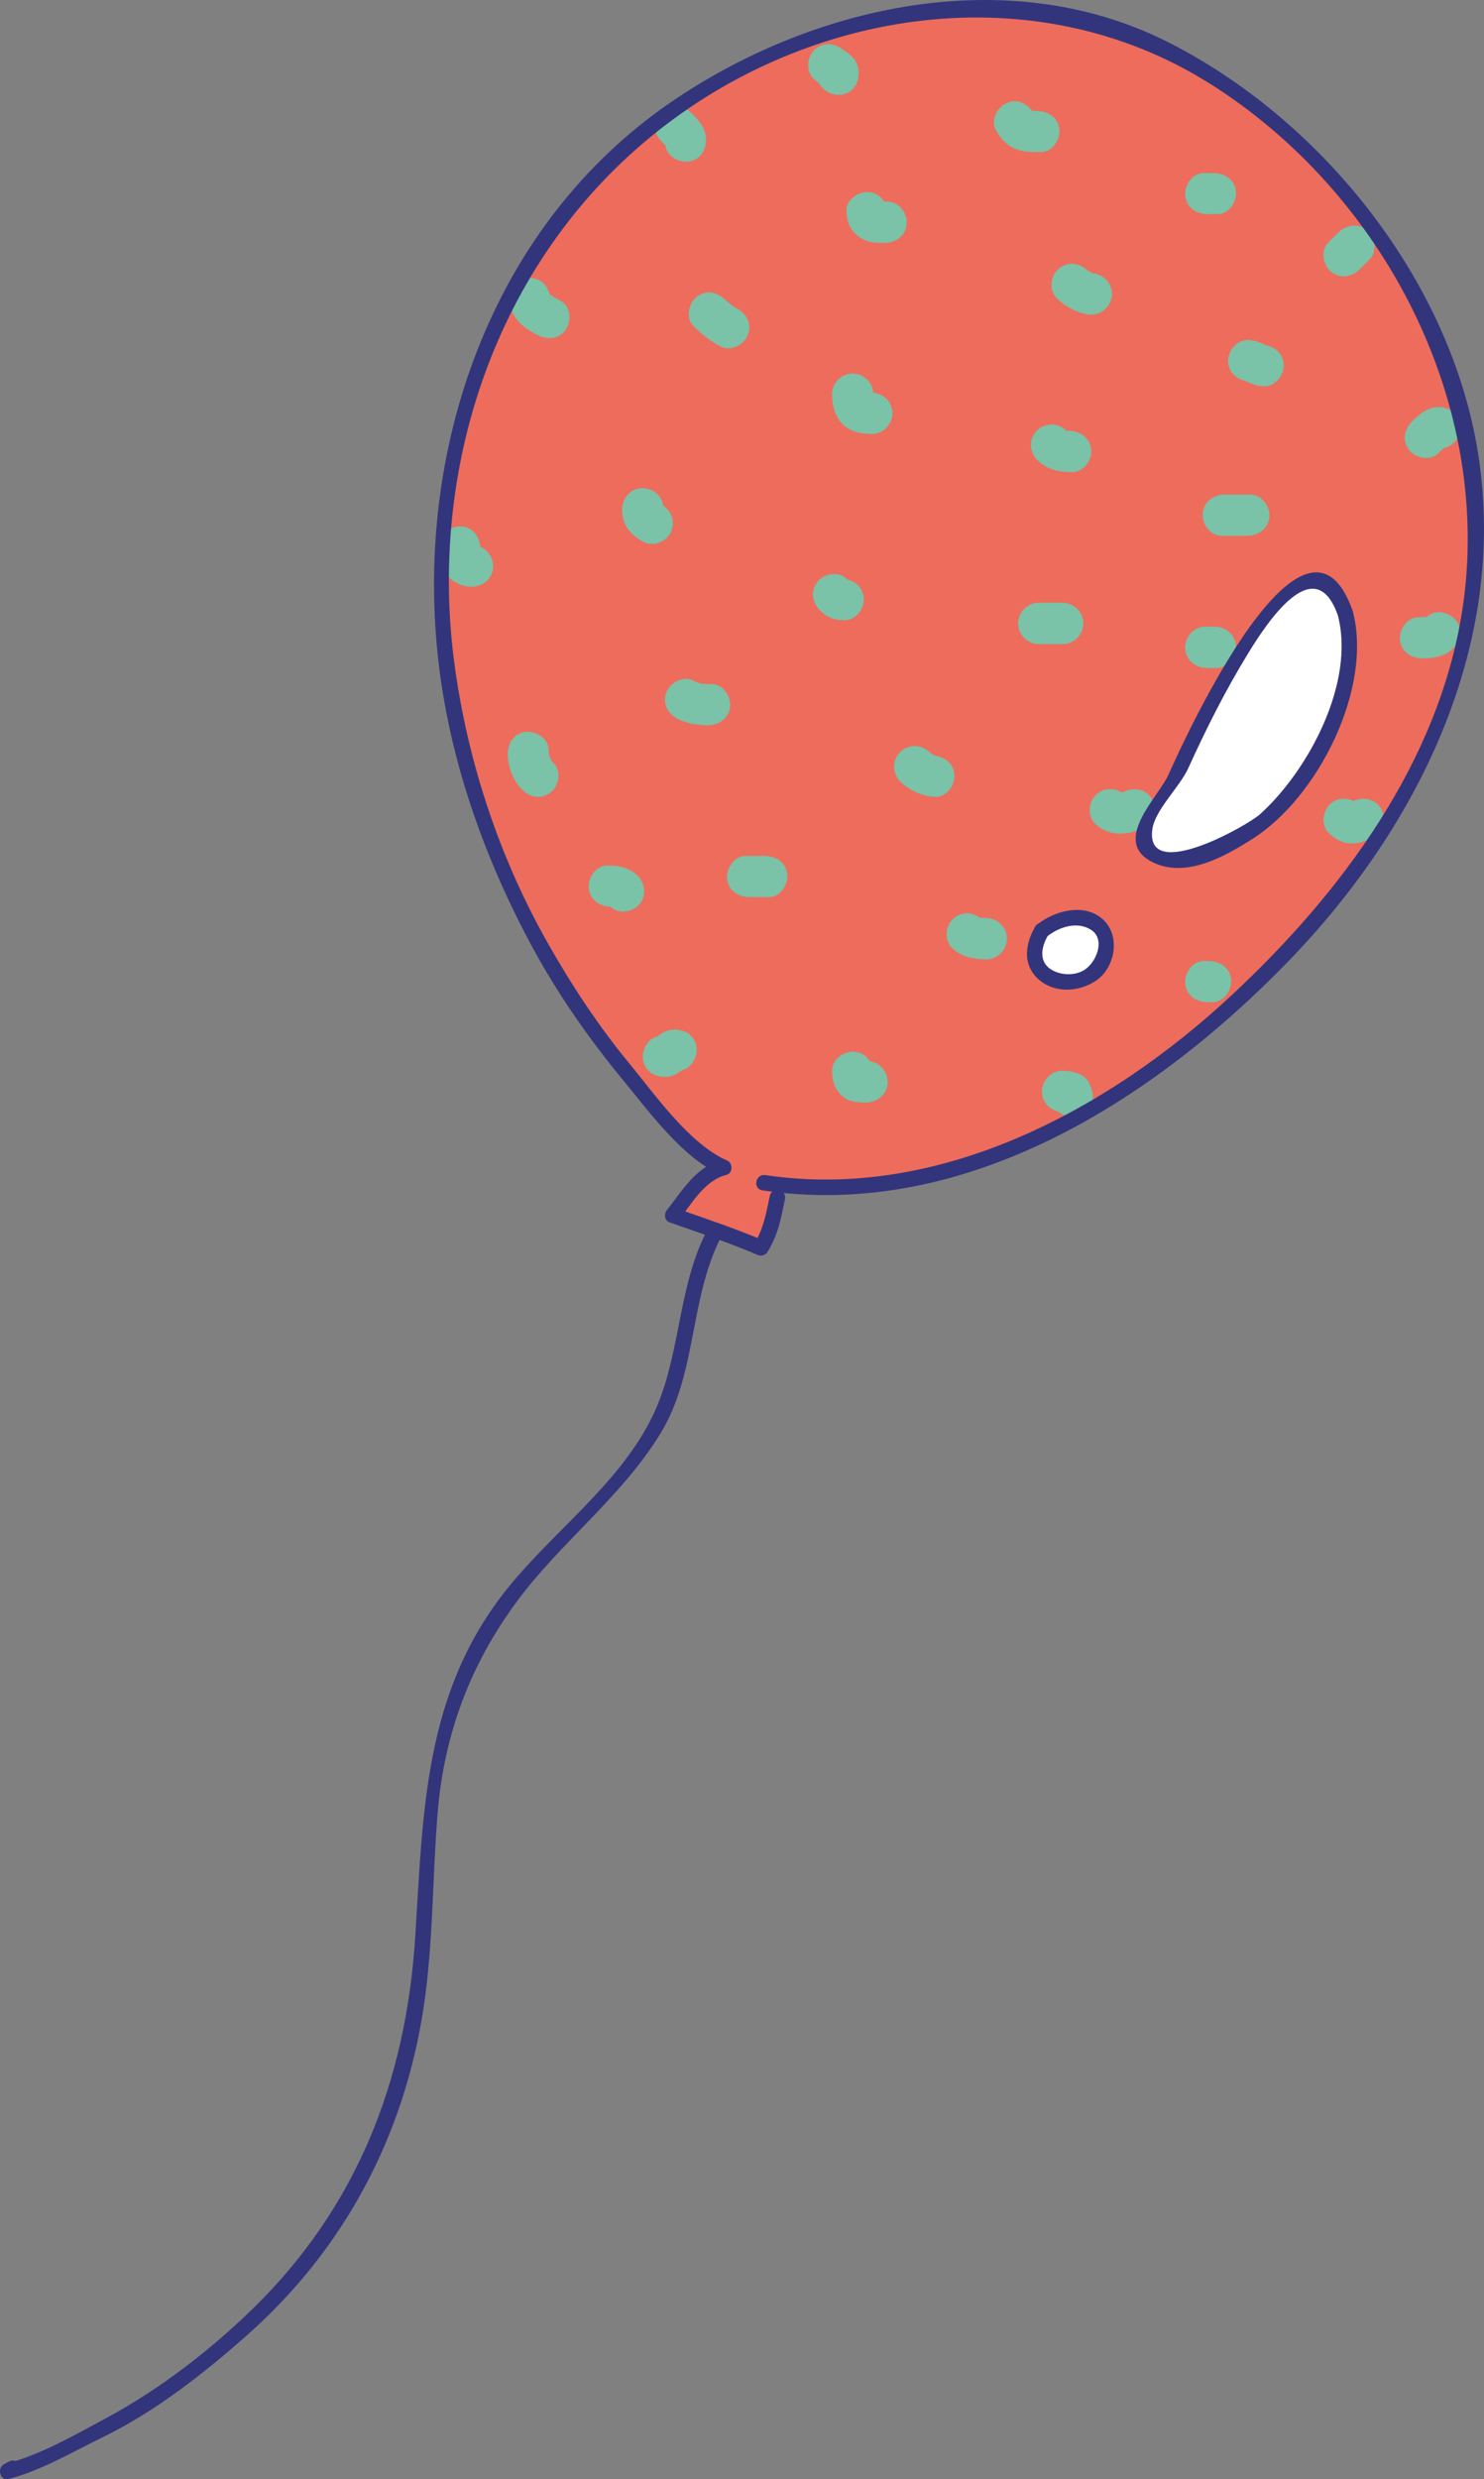 <?xml version="1.0" encoding="utf-8"?>
<!-- Generator: Adobe Illustrator 16.0.0, SVG Export Plug-In . SVG Version: 6.00 Build 0)  -->
<!DOCTYPE svg PUBLIC "-//W3C//DTD SVG 1.1//EN" "http://www.w3.org/Graphics/SVG/1.1/DTD/svg11.dtd">
<svg version="1.1" id="Layer_1" xmlns="http://www.w3.org/2000/svg" xmlns:xlink="http://www.w3.org/1999/xlink" x="0px" y="0px"
	 width="143.439px" height="239.449px" viewBox="0 0 143.439 239.449" enable-background="new 0 0 143.439 239.449"
	 xml:space="preserve">
<rect x="0" y="0" width="143.439" height="239.449" fill="#808080" stroke="none"/>
<g>
	<g>
		<path fill="#EE6C5B" d="M73.833,114.229c17.227,2.885,34.639-7.072,46.717-18.49c13.789-13.033,24.068-30.162,21.883-49.734
			c-2.207-19.754-20.652-41.66-40.586-44.711C83.421-1.526,63.388,7.69,52.794,22.868c-19.947,28.588-8.363,67.82,16.299,89.52
			l0.867,0.379c-1.857,0.127-3.723,3.154-4.939,4.607c2.926,1.047,5.67,1.869,8.529,3.152c1.328-2.029,1.053-2.517,1.588-4.857"/>
	</g>
	<g>
		<g>
			<g>
				<path fill="#7AC2A8" d="M67.006,31.468c0.828,0.827,1.61,1.458,2.659,1.999c0.97,0.5,2.224-0.15,2.61-1.093
					c0.439-1.076-0.125-2.11-1.093-2.609c-0.544-0.281,0.306,0.202-0.162-0.088c-0.168-0.104-0.326-0.224-0.482-0.346
					c-0.104-0.082-0.204-0.171-0.303-0.259c-0.062-0.057-0.124-0.114-0.184-0.173c0.218,0.215,0.251,0.248,0.103,0.1
					c-0.771-0.77-1.874-1.072-2.808-0.338C66.564,29.272,66.233,30.697,67.006,31.468L67.006,31.468z"/>
			</g>
		</g>
		<g>
			<g>
				<path fill="#7AC2A8" d="M80.415,38.1c0.012,1.058,0.257,2.037,0.99,2.83c0.724,0.783,1.87,0.978,2.881,0.989
					c1.09,0.012,1.987-0.956,1.975-2.025c-0.013-1.109-0.936-1.963-2.025-1.976c-0.129-0.001-0.258-0.006-0.388-0.014
					c0.59,0.038,0.253,0.033,0.097-0.001c-0.179-0.04-0.443-0.206,0.147,0.077c-0.314-0.15,0.392,0.352,0.142,0.121
					c-0.247-0.228,0.288,0.438,0.117,0.137c0.27,0.475,0.127,0.32,0.072,0.123c-0.104-0.378,0.048,0.502,0.007,0.078
					c-0.013-0.129-0.013-0.259-0.015-0.388c-0.013-1.09-0.936-1.988-2.025-1.976C81.3,36.088,80.402,37.011,80.415,38.1L80.415,38.1
					z"/>
			</g>
		</g>
		<g>
			<g>
				<path fill="#7AC2A8" d="M81.806,20.392c0.066,1.288,0.534,2.181,1.717,2.766c0.596,0.295,1.316,0.306,1.969,0.307
					c1.089,0.001,2.061-0.693,2.148-1.84c0.079-1.024-0.749-2.148-1.84-2.149c-0.312,0-0.62-0.003-0.929-0.04
					c0.514,0.061,0.23,0.055,0.067-0.007c0.589,0.225,0.826,0.692,0.855,1.272c-0.056-1.088-0.649-2.058-1.84-2.149
					C82.974,18.476,81.749,19.301,81.806,20.392L81.806,20.392z"/>
			</g>
		</g>
		<g>
			<g>
				<path fill="#7AC2A8" d="M96.245,12.536c0.466,0.841,1.017,1.495,1.937,1.859c0.792,0.314,1.619,0.298,2.455,0.298
					c1.093,0.001,1.871-1.232,1.756-2.219c-0.139-1.179-1.13-1.754-2.219-1.755c-0.482,0,0.445,0.015-0.031,0
					c-0.178-0.006-0.353-0.025-0.527-0.052c-0.21-0.045-0.169-0.03,0.125,0.043c-0.194-0.085-0.158-0.054,0.107,0.095
					c-0.167-0.129-0.142-0.09,0.076,0.117c-0.129-0.174-0.12-0.137,0.028,0.11c-0.528-0.954-1.503-1.549-2.605-1.102
					C96.429,10.303,95.716,11.58,96.245,12.536L96.245,12.536z"/>
			</g>
		</g>
		<g>
			<g>
				<path fill="#7AC2A8" d="M102.173,28.832c0.875,0.824,2.017,1.484,3.239,1.555c1.089,0.062,2.03-0.862,2.066-1.932
					c0.037-1.109-0.844-2.003-1.932-2.066c-0.37-0.021,0.529,0.132,0.109,0.01c-0.108-0.032-0.508-0.218-0.033,0.008
					c-0.133-0.063-0.259-0.14-0.384-0.215c-0.081-0.051-0.16-0.105-0.237-0.162c0.214,0.187,0.244,0.21,0.093,0.07
					c-0.793-0.747-1.993-0.874-2.827-0.095C101.51,26.714,101.379,28.084,102.173,28.832L102.173,28.832z"/>
			</g>
		</g>
		<g>
			<g>
				<path fill="#7AC2A8" d="M116.771,20.69c0.309,0,0.616,0,0.924,0c1.092,0,1.875-1.221,1.765-2.212
					c-0.132-1.173-1.123-1.764-2.212-1.764c-0.309,0-0.616,0-0.924,0c-1.092,0-1.875,1.221-1.765,2.212
					C114.691,20.099,115.683,20.69,116.771,20.69L116.771,20.69z"/>
			</g>
		</g>
		<g>
			<g>
				<path fill="#7AC2A8" d="M78.657,7.624c0.252,0.229,0.515,0.449,0.798,0.639c0.078,0.048,0.155,0.096,0.231,0.146
					c-0.473-1.005-0.674-1.267-0.603-0.784c0.116,1.087,1.438,1.719,2.401,1.496c1.159-0.27,1.61-1.317,1.495-2.401
					c-0.052-0.481-0.339-0.983-0.687-1.312c-0.185-0.174-0.389-0.328-0.603-0.463c-0.064-0.042-0.416-0.33-0.128-0.068
					c-0.805-0.732-1.991-0.871-2.827-0.079C77.989,5.502,77.85,6.889,78.657,7.624L78.657,7.624z"/>
			</g>
		</g>
		<g>
			<g>
				<path fill="#7AC2A8" d="M63.831,13.547c0.18,0.18,0.357,0.361,0.525,0.553c0.145,0.188,0.147,0.184,0.005-0.013
					c-0.064-0.263-0.082-0.288-0.052-0.077c0.105,1.086,1.355,1.773,2.346,1.581c1.146-0.223,1.686-1.262,1.581-2.346
					c-0.089-0.925-0.741-1.674-1.369-2.302c-0.771-0.77-1.946-0.966-2.82-0.216C63.267,11.396,63.059,12.776,63.831,13.547
					L63.831,13.547z"/>
			</g>
		</g>
		<g>
			<g>
				<path fill="#7AC2A8" d="M120.675,36.847c-0.171,0.006-0.327-0.039-0.469-0.134c0.14,0.063,0.275,0.136,0.415,0.199
					c0.518,0.235,0.861,0.342,1.437,0.396c1.086,0.101,2.012-0.952,2.025-1.975c0.016-1.154-0.89-1.925-1.975-2.026
					c0.171-0.006,0.327,0.039,0.469,0.134c-0.14-0.063-0.275-0.136-0.415-0.199c-0.518-0.235-0.861-0.342-1.437-0.396
					c-1.086-0.101-2.012,0.952-2.025,1.975C118.685,35.975,119.59,36.746,120.675,36.847L120.675,36.847z"/>
			</g>
		</g>
		<g>
			<g>
				<path fill="#7AC2A8" d="M139.006,43.795c0.181-0.179,0.362-0.355,0.554-0.523c0.194-0.141,0.184-0.147-0.03-0.021
					c-0.262,0.044-0.287,0.054-0.077,0.029c1.086-0.105,1.832-1.248,1.674-2.28c-0.172-1.122-1.195-1.779-2.279-1.674
					c-0.939,0.091-1.679,0.689-2.319,1.329c-0.772,0.769-1.064,1.882-0.331,2.81C136.813,44.245,138.233,44.566,139.006,43.795
					L139.006,43.795z"/>
			</g>
		</g>
		<g>
			<g>
				<path fill="#7AC2A8" d="M60.125,49.294c0.003,1.419,0.862,2.403,2.065,3.042c0.963,0.512,2.214-0.005,2.662-0.955
					c0.482-1.021,0.007-2.151-0.955-2.662c-0.516-0.274,0.258,0.225-0.103-0.071c0.062,0.07,0.125,0.139,0.187,0.209
					c-0.123-0.182-0.09-0.11,0.099,0.217c-0.147-0.333,0.075,0.532,0.041,0.178c-0.008-0.086-0.006-0.174-0.006-0.26
					c-0.002-1.091-1.119-1.922-2.146-1.844C60.822,47.236,60.123,48.206,60.125,49.294L60.125,49.294z"/>
			</g>
		</g>
		<g>
			<g>
				<path fill="#7AC2A8" d="M79.251,58.949c0.693,0.693,1.397,0.953,2.373,0.956c1.091,0.004,1.934-1.093,1.867-2.125
					c-0.074-1.143-1.036-1.863-2.125-1.867c-0.042,0-0.084,0-0.126,0c0.233-0.014,0.456,0.033,0.666,0.139
					c0.321,0.232,0.393,0.271,0.214,0.118c-0.077-0.074-0.153-0.149-0.229-0.226c-0.771-0.772-2.139-0.597-2.823,0.183
					C78.313,56.985,78.48,58.178,79.251,58.949L79.251,58.949z"/>
			</g>
		</g>
		<g>
			<g>
				<path fill="#7AC2A8" d="M100.423,62.214c0.77,0,1.538,0,2.307,0c1.089,0,1.993-0.936,1.982-2.019
					c-0.011-1.096-0.927-1.982-2.018-1.982c-0.77,0-1.538,0-2.307,0c-1.089,0-1.993,0.936-1.982,2.019
					C98.416,61.328,99.332,62.214,100.423,62.214L100.423,62.214z"/>
			</g>
		</g>
		<g>
			<g>
				<path fill="#7AC2A8" d="M116.631,64.519c0.308,0,0.616,0,0.924,0c1.091,0,1.959-1.026,1.915-2.082
					c-0.046-1.124-0.991-1.916-2.081-1.916c-0.308,0-0.616,0-0.924,0c-1.091,0-1.959,1.026-1.915,2.082
					C114.596,63.727,115.541,64.519,116.631,64.519L116.631,64.519z"/>
			</g>
		</g>
		<g>
			<g>
				<path fill="#7AC2A8" d="M137.473,63.591c0.967-0.001,2.077-0.153,2.828-0.818c0.814-0.721,1.166-1.822,0.484-2.787
					c-0.576-0.816-1.969-1.209-2.787-0.484c-0.128,0.113-0.422,0.236,0.041,0.025c-0.08,0.033-0.163,0.06-0.247,0.082
					c0.311-0.064,0.356-0.078,0.137-0.042c-0.262,0.038-0.529,0.038-0.794,0.039c-1.092,0.001-1.91,1.144-1.824,2.162
					C135.408,62.922,136.383,63.593,137.473,63.591L137.473,63.591z"/>
			</g>
		</g>
		<g>
			<g>
				<path fill="#7AC2A8" d="M65.566,69.466c0.898,0.435,1.825,0.579,2.812,0.58c1.088,0,2.075-0.622,2.192-1.789
					c0.101-1.003-0.696-2.191-1.789-2.192c-0.342,0-0.683-0.001-1.023-0.039c-0.087-0.011-0.174-0.025-0.26-0.043
					c0.285,0.069,0.318,0.071,0.102,0.006c-0.214-0.069-0.418-0.169-0.62-0.267c-0.982-0.475-2.219,0.215-2.578,1.165
					C63.99,67.975,64.585,68.992,65.566,69.466L65.566,69.466z"/>
			</g>
		</g>
		<g>
			<g>
				<path fill="#7AC2A8" d="M87.065,75.53c0.907,0.854,2.074,1.369,3.312,1.44c1.09,0.063,1.937-1.124,1.879-2.115
					c-0.069-1.182-1.027-1.816-2.115-1.879c0.65,0.038,0.292,0.013,0.117-0.038c0.558,0.162,0.131,0.034,0-0.028
					c-0.132-0.063-0.258-0.14-0.383-0.216c0.45,0.273-0.015-0.027-0.114-0.121c-0.794-0.748-2.101-0.663-2.826,0.131
					C86.19,73.52,86.273,74.784,87.065,75.53L87.065,75.53z"/>
			</g>
		</g>
		<g>
			<g>
				<path fill="#7AC2A8" d="M105.911,79.62c1.386,1.229,3.131,1.063,4.71,0.32c0.987-0.465,1.254-1.837,0.746-2.729
					c-0.572-1.003-1.742-1.21-2.729-0.746c-0.224,0.105-0.23,0.108-0.019,0.01c-0.08,0.028-0.624,0.118-0.142,0.068
					c-0.137,0.014-0.565-0.07-0.074,0.028c-0.35-0.07,0.254,0.145,0.331,0.213c-0.815-0.723-2.026-0.8-2.829,0.006
					C105.17,77.528,105.096,78.896,105.911,79.62L105.911,79.62z"/>
			</g>
		</g>
		<g>
			<g>
				<path fill="#7AC2A8" d="M128.46,80.489c0.585,0.547,1.244,0.936,2.062,0.978c0.78,0.04,1.506-0.245,2.194-0.579
					c0.981-0.475,1.314-1.779,0.815-2.708c-0.532-0.991-1.728-1.29-2.708-0.815c-0.107,0.054-0.216,0.104-0.325,0.151
					c0.415-0.185,0.045-0.034-0.064-0.01c0.096-0.011,0.191-0.022,0.287-0.034c0.354,0.078,0.43,0.09,0.227,0.036
					c0.102,0.045,0.203,0.09,0.304,0.135c-0.166-0.115-0.121-0.075,0.138,0.12c-0.796-0.745-1.988-0.881-2.827-0.102
					C127.806,78.364,127.665,79.744,128.46,80.489L128.46,80.489z"/>
			</g>
		</g>
		<g>
			<g>
				<path fill="#7AC2A8" d="M49.076,72.984c0.036,1.153,0.56,2.417,1.352,3.258c0.747,0.794,1.929,1.004,2.814,0.277
					c0.8-0.656,1.025-2.02,0.277-2.814c-0.092-0.098-0.175-0.198-0.256-0.305c-0.125-0.184-0.11-0.16,0.044,0.073
					c-0.051-0.095-0.097-0.192-0.14-0.291c-0.033-0.073-0.171-0.579-0.062-0.144c-0.057-0.224-0.072-0.455-0.079-0.684
					c-0.034-1.093-1.317-1.815-2.291-1.66C49.556,70.881,49.043,71.896,49.076,72.984L49.076,72.984z"/>
			</g>
		</g>
		<g>
			<g>
				<path fill="#7AC2A8" d="M72.484,86.65c0.614,0,1.229,0,1.844,0c1.092,0,1.88-1.21,1.773-2.205
					c-0.127-1.17-1.116-1.773-2.205-1.773c-0.614,0-1.229,0-1.844,0c-1.091,0-1.88,1.21-1.773,2.205
					C70.406,86.047,71.395,86.65,72.484,86.65L72.484,86.65z"/>
			</g>
		</g>
		<g>
			<g>
				<path fill="#7AC2A8" d="M92.086,91.624c0.936,0.829,2.074,1.032,3.289,1.034c1.09,0.001,1.979-0.973,1.956-2.043
					c-0.023-1.107-0.954-1.955-2.044-1.957c-0.222,0-0.442-0.006-0.664-0.024c0.585,0.048,0.153,0.005,0.019-0.027
					c-0.214-0.067-0.169-0.045,0.135,0.065c-0.186-0.11-0.148-0.078,0.112,0.099c-0.816-0.723-2.036-0.78-2.829,0.026
					C91.325,89.542,91.271,90.901,92.086,91.624L92.086,91.624z"/>
			</g>
		</g>
		<g>
			<g>
				<path fill="#7AC2A8" d="M116.758,96.796c0.153,0,0.307,0,0.461,0c1.092,0,1.884-1.2,1.779-2.198
					c-0.123-1.17-1.109-1.779-2.199-1.779c-0.153,0-0.307,0-0.461,0c-1.092,0-1.884,1.2-1.779,2.198
					C114.682,96.187,115.668,96.796,116.758,96.796L116.758,96.796z"/>
			</g>
		</g>
		<g>
			<g>
				<path fill="#7AC2A8" d="M80.42,103.428c0.028,1.053,0.285,1.894,1.146,2.562c0.581,0.451,1.389,0.497,2.092,0.498
					c1.089,0.001,2.056-0.706,2.138-1.852c0.073-1.029-0.761-2.137-1.853-2.138c-0.128,0-0.256-0.001-0.384-0.003
					c-0.186-0.003-0.679-0.104,0.023,0.053c-0.026-0.008-0.053-0.017-0.079-0.025c0.232,0.085,0.431,0.221,0.594,0.407
					c0.157,0.174,0.261,0.375,0.312,0.604c-0.029-0.201-0.029-0.141,0.002,0.18c-0.029-1.089-0.685-2.054-1.853-2.138
					C81.551,101.504,80.392,102.336,80.42,103.428L80.42,103.428z"/>
			</g>
		</g>
		<g>
			<g>
				<path fill="#7AC2A8" d="M102.786,107.416c0.091,0,0.182,0,0.272,0.004c-0.735,0.005-1.21-0.484-1.424-1.467
					c0.117,1.083,0.928,1.967,2.073,1.924c1.032-0.038,2.041-0.988,1.925-2.073c-0.088-0.817-0.451-1.707-1.269-2.062
					c-0.573-0.249-1.105-0.321-1.727-0.323c-1.09-0.004-1.964,1.017-1.925,2.073C100.755,106.613,101.697,107.412,102.786,107.416
					L102.786,107.416z"/>
			</g>
		</g>
		<g>
			<g>
				<path fill="#7AC2A8" d="M59.096,87.573c0.478,0.001-0.435-0.043,0.042,0.015c-0.26-0.094-0.286-0.099-0.077-0.014
					c-0.213-0.131-0.224-0.119-0.029,0.036c0.809,0.731,2.165,0.491,2.811-0.321c0.71-0.892,0.487-2.081-0.321-2.811
					c-0.814-0.736-1.774-0.882-2.83-0.885c-1.093-0.003-1.889,1.193-1.788,2.192C57.021,86.956,58.008,87.569,59.096,87.573
					L59.096,87.573z"/>
			</g>
		</g>
		<g>
			<g>
				<path fill="#7AC2A8" d="M131.457,25.984c0.308-0.308,0.615-0.615,0.924-0.922c0.773-0.771,0.532-2.165-0.247-2.818
					c-0.892-0.748-2.045-0.522-2.817,0.247c-0.309,0.307-0.616,0.614-0.924,0.922c-0.772,0.772-0.533,2.163,0.247,2.818
					C129.529,26.978,130.687,26.754,131.457,25.984L131.457,25.984z"/>
			</g>
		</g>
		<g>
			<g>
				<path fill="#7AC2A8" d="M42.453,52.63c0,0.799,0.04,1.476,0.34,2.227c0.426,1.065,1.55,1.769,2.673,1.811
					c1.089,0.041,2.077-0.65,2.194-1.785c0.107-1.031-0.697-2.153-1.785-2.194c-0.085,0-0.169-0.006-0.253-0.02
					c0.094,0.021,0.188,0.041,0.282,0.062c0.293,0.176,0.357,0.208,0.192,0.099c0.256,0.257,0.319,0.309,0.188,0.155
					c0.343,0.423,0.199,0.339,0.116,0.132c0.251,0.627,0.065,0.198,0.039-0.026c-0.01-0.087-0.014-0.175-0.018-0.262
					c0.03,0.675,0.011,0.364,0.01,0.21c-0.001-1.09-0.619-2.073-1.785-2.194C43.648,50.742,42.452,51.54,42.453,52.63L42.453,52.63z
					"/>
			</g>
		</g>
		<g>
			<g>
				<path fill="#7AC2A8" d="M64.484,104.001c0.548-0.04,1.014-0.318,1.438-0.644c0.073-0.056,0.137-0.129,0.202-0.194
					c0.158-0.137,0.083-0.095-0.222,0.127c-0.354,0.091-0.417,0.123-0.188,0.096c1.089-0.08,1.785-1.349,1.603-2.332
					c-0.216-1.162-1.245-1.683-2.331-1.603c-0.545,0.04-1.013,0.318-1.434,0.644c-0.073,0.057-0.136,0.129-0.201,0.194
					c-0.158,0.137-0.084,0.094,0.221-0.127c0.353-0.091,0.415-0.123,0.186-0.096c-1.089,0.08-1.785,1.35-1.603,2.332
					C62.369,103.561,63.398,104.08,64.484,104.001L64.484,104.001z"/>
			</g>
		</g>
		<g>
			<g>
				<path fill="#7AC2A8" d="M49.211,28.707c0.041,0.87,0.254,1.542,0.807,2.225c0.496,0.613,1.21,1.058,1.903,1.413
					c0.97,0.498,2.106,0.463,2.78-0.522c0.557-0.814,0.451-2.281-0.522-2.78c-0.399-0.205-0.782-0.427-1.137-0.703
					c0.451,0.351,0.063,0.048-0.041-0.08c0.174,0.292,0.213,0.35,0.117,0.172c-0.013-0.029-0.025-0.059-0.038-0.088
					c0.104,0.203,0.144,0.418,0.12,0.645c-0.051-1.086-0.669-2.054-1.854-2.137C50.357,26.784,49.159,27.615,49.211,28.707
					L49.211,28.707z"/>
			</g>
		</g>
		<g>
			<g>
				<path fill="#7AC2A8" d="M100.313,44.496c0.94,0.872,2.047,1.107,3.292,1.109c1.091,0.002,1.936-1.087,1.87-2.122
					c-0.072-1.141-1.032-1.868-2.122-1.87c-0.088,0-0.175,0-0.263-0.002c-0.467-0.005,0.473,0.063,0.009-0.008
					c-0.448-0.069,0.396,0.195-0.038-0.004c-0.421-0.194,0.286,0.258-0.104-0.103c-0.799-0.741-2.116-0.624-2.822,0.178
					C99.401,42.506,99.515,43.755,100.313,44.496L100.313,44.496z"/>
			</g>
		</g>
		<g>
			<g>
				<path fill="#7AC2A8" d="M118.08,51.752c0.82,0,1.64,0,2.459,0c1.088,0,2.063-0.68,2.155-1.833
					c0.081-1.021-0.741-2.154-1.833-2.154c-0.82,0-1.64,0-2.459,0c-1.088,0-2.063,0.68-2.155,1.833
					C116.166,50.619,116.988,51.752,118.08,51.752L118.08,51.752z"/>
			</g>
		</g>
	</g>
	<g>
		<g>
			<path fill="#FFFFFF" d="M130.032,59.226c1.689,5.252-2.799,15.783-7.703,19.938c-2.271,1.926-9.533,6.314-11.578,2.324
				c-1.006-1.961,1.998-4.424,2.818-6.252C115.146,71.708,126.075,46.958,130.032,59.226z"/>
			<g>
				<path fill="#32357C" d="M129.31,59.427c1.701,6.477-2.815,14.962-7.511,19.206c-1.239,1.12-11.091,6.681-10.422,1.499
					c0.248-1.92,2.634-4.075,3.49-5.963c1.717-3.785,3.591-7.506,5.765-11.051C122.439,60.168,127.073,53.072,129.31,59.427
					c0.319,0.907,1.768,0.513,1.445-0.402c-4.586-13.034-16.044,11.825-17.834,15.834c-0.929,2.08-5.485,6.327-1.625,8.355
					c3.231,1.699,7.049-0.462,9.799-2.213c6.302-4.012,11.62-14.515,9.66-21.977C130.509,58.089,129.063,58.49,129.31,59.427z"/>
			</g>
		</g>
		<g>
			<path fill="#FFFFFF" d="M100.688,89.905c2.74-2.357,7.162-1.328,6.051,2.469C105.243,96.788,97.604,94.829,100.688,89.905"/>
			<g>
				<path fill="#32357C" d="M101.17,90.48c1.137-0.925,2.88-1.53,4.241-0.705c1.438,0.873,0.631,2.964-0.417,3.777
					c-0.911,0.706-2.357,0.688-3.325,0.128c-1.312-0.759-1.03-2.228-0.367-3.343c0.492-0.827-0.732-1.694-1.227-0.863
					c-1.078,1.812-1.263,3.961,0.578,5.333c1.55,1.155,3.78,0.938,5.304-0.105c1.789-1.225,2.35-4.158,0.792-5.76
					c-1.771-1.823-4.812-1.021-6.542,0.389C99.454,89.943,100.421,91.09,101.17,90.48L101.17,90.48z"/>
			</g>
		</g>
	</g>
	<g>
		<g>
			<g>
				<path fill="#32357C" d="M73.689,114.966c19.539,2.927,37.721-8.616,50.799-22.081c12.826-13.208,21.566-31.195,18.241-49.914
					c-2.905-16.354-15.172-31.497-29.832-38.902C97.451-3.733,78.494,0.491,64.784,9.914c-16.98,11.671-24.398,32.514-22.558,52.514
					c0.926,10.069,4.291,19.812,9.036,28.691c2.533,4.74,5.625,9.167,9.043,13.306c2.491,3.017,5.707,7.434,9.328,9.016
					c0.025-0.46,0.049-0.92,0.074-1.38c-2.424,0.609-3.791,2.985-5.255,4.825c-0.272,0.342-0.235,0.996,0.241,1.163
					c2.864,1.006,5.738,1.953,8.529,3.152c0.401,0.172,0.784,0.017,1.003-0.347c0.993-1.654,1.266-3.166,1.649-5.042
					c0.194-0.95-1.279-1.233-1.473-0.287c-0.351,1.711-0.607,3.144-1.526,4.672c0.335-0.115,0.669-0.23,1.003-0.347
					c-2.792-1.198-5.666-2.146-8.529-3.151c0.081,0.388,0.161,0.775,0.241,1.163c1.28-1.608,2.501-3.856,4.624-4.39
					c0.636-0.16,0.638-1.134,0.074-1.38c-3.647-1.594-6.976-6.372-9.432-9.346c-2.966-3.591-5.54-7.494-7.841-11.538
					c-4.689-8.241-7.746-17.415-9.051-26.795c-2.658-19.1,3.911-38.935,19.015-51.272C78.132,0.764,99.974-2.552,116.868,8.033
					c16.891,10.583,27.532,31.036,24.475,50.879c-2.259,14.658-11.644,27.275-22.233,37.152
					c-11.959,11.152-28.356,19.942-45.133,17.429C73.021,113.35,72.732,114.822,73.689,114.966L73.689,114.966z"/>
			</g>
		</g>
		<g>
			<g>
				<path fill="#32357C" d="M68.211,119.094c-2.755,5.51-2.421,11.968-5.072,17.538c-3.214,6.754-9.914,11.408-14.443,17.228
					c-7.71,9.907-7.805,21.218-8.558,33.16c-0.875,13.878-5.604,26.065-15.617,35.875c-4.149,4.064-9.076,7.856-14.194,10.617
					c-2.937,1.585-6.461,3.608-9.708,4.427c0.189,0.443,0.378,0.888,0.567,1.331c0.1-0.068,0.208-0.123,0.322-0.166
					c0.861-0.431,0.278-1.812-0.588-1.379c-0.212,0.105-0.484,0.213-0.668,0.37c-0.514,0.442-0.201,1.524,0.567,1.331
					c3.109-0.784,6.23-2.632,9.099-4.028c5.097-2.482,9.792-6.164,14.013-9.908c9.367-8.309,15.111-19.181,17.001-31.515
					c0.962-6.28,0.847-12.656,1.377-18.975c0.631-7.512,3.123-14.167,7.591-20.246c4.268-5.806,10.162-10.127,13.949-16.326
					c3.507-5.741,2.791-12.849,5.753-18.774C70.036,118.788,68.641,118.234,68.211,119.094L68.211,119.094z"/>
			</g>
		</g>
	</g>
</g>
</svg>
